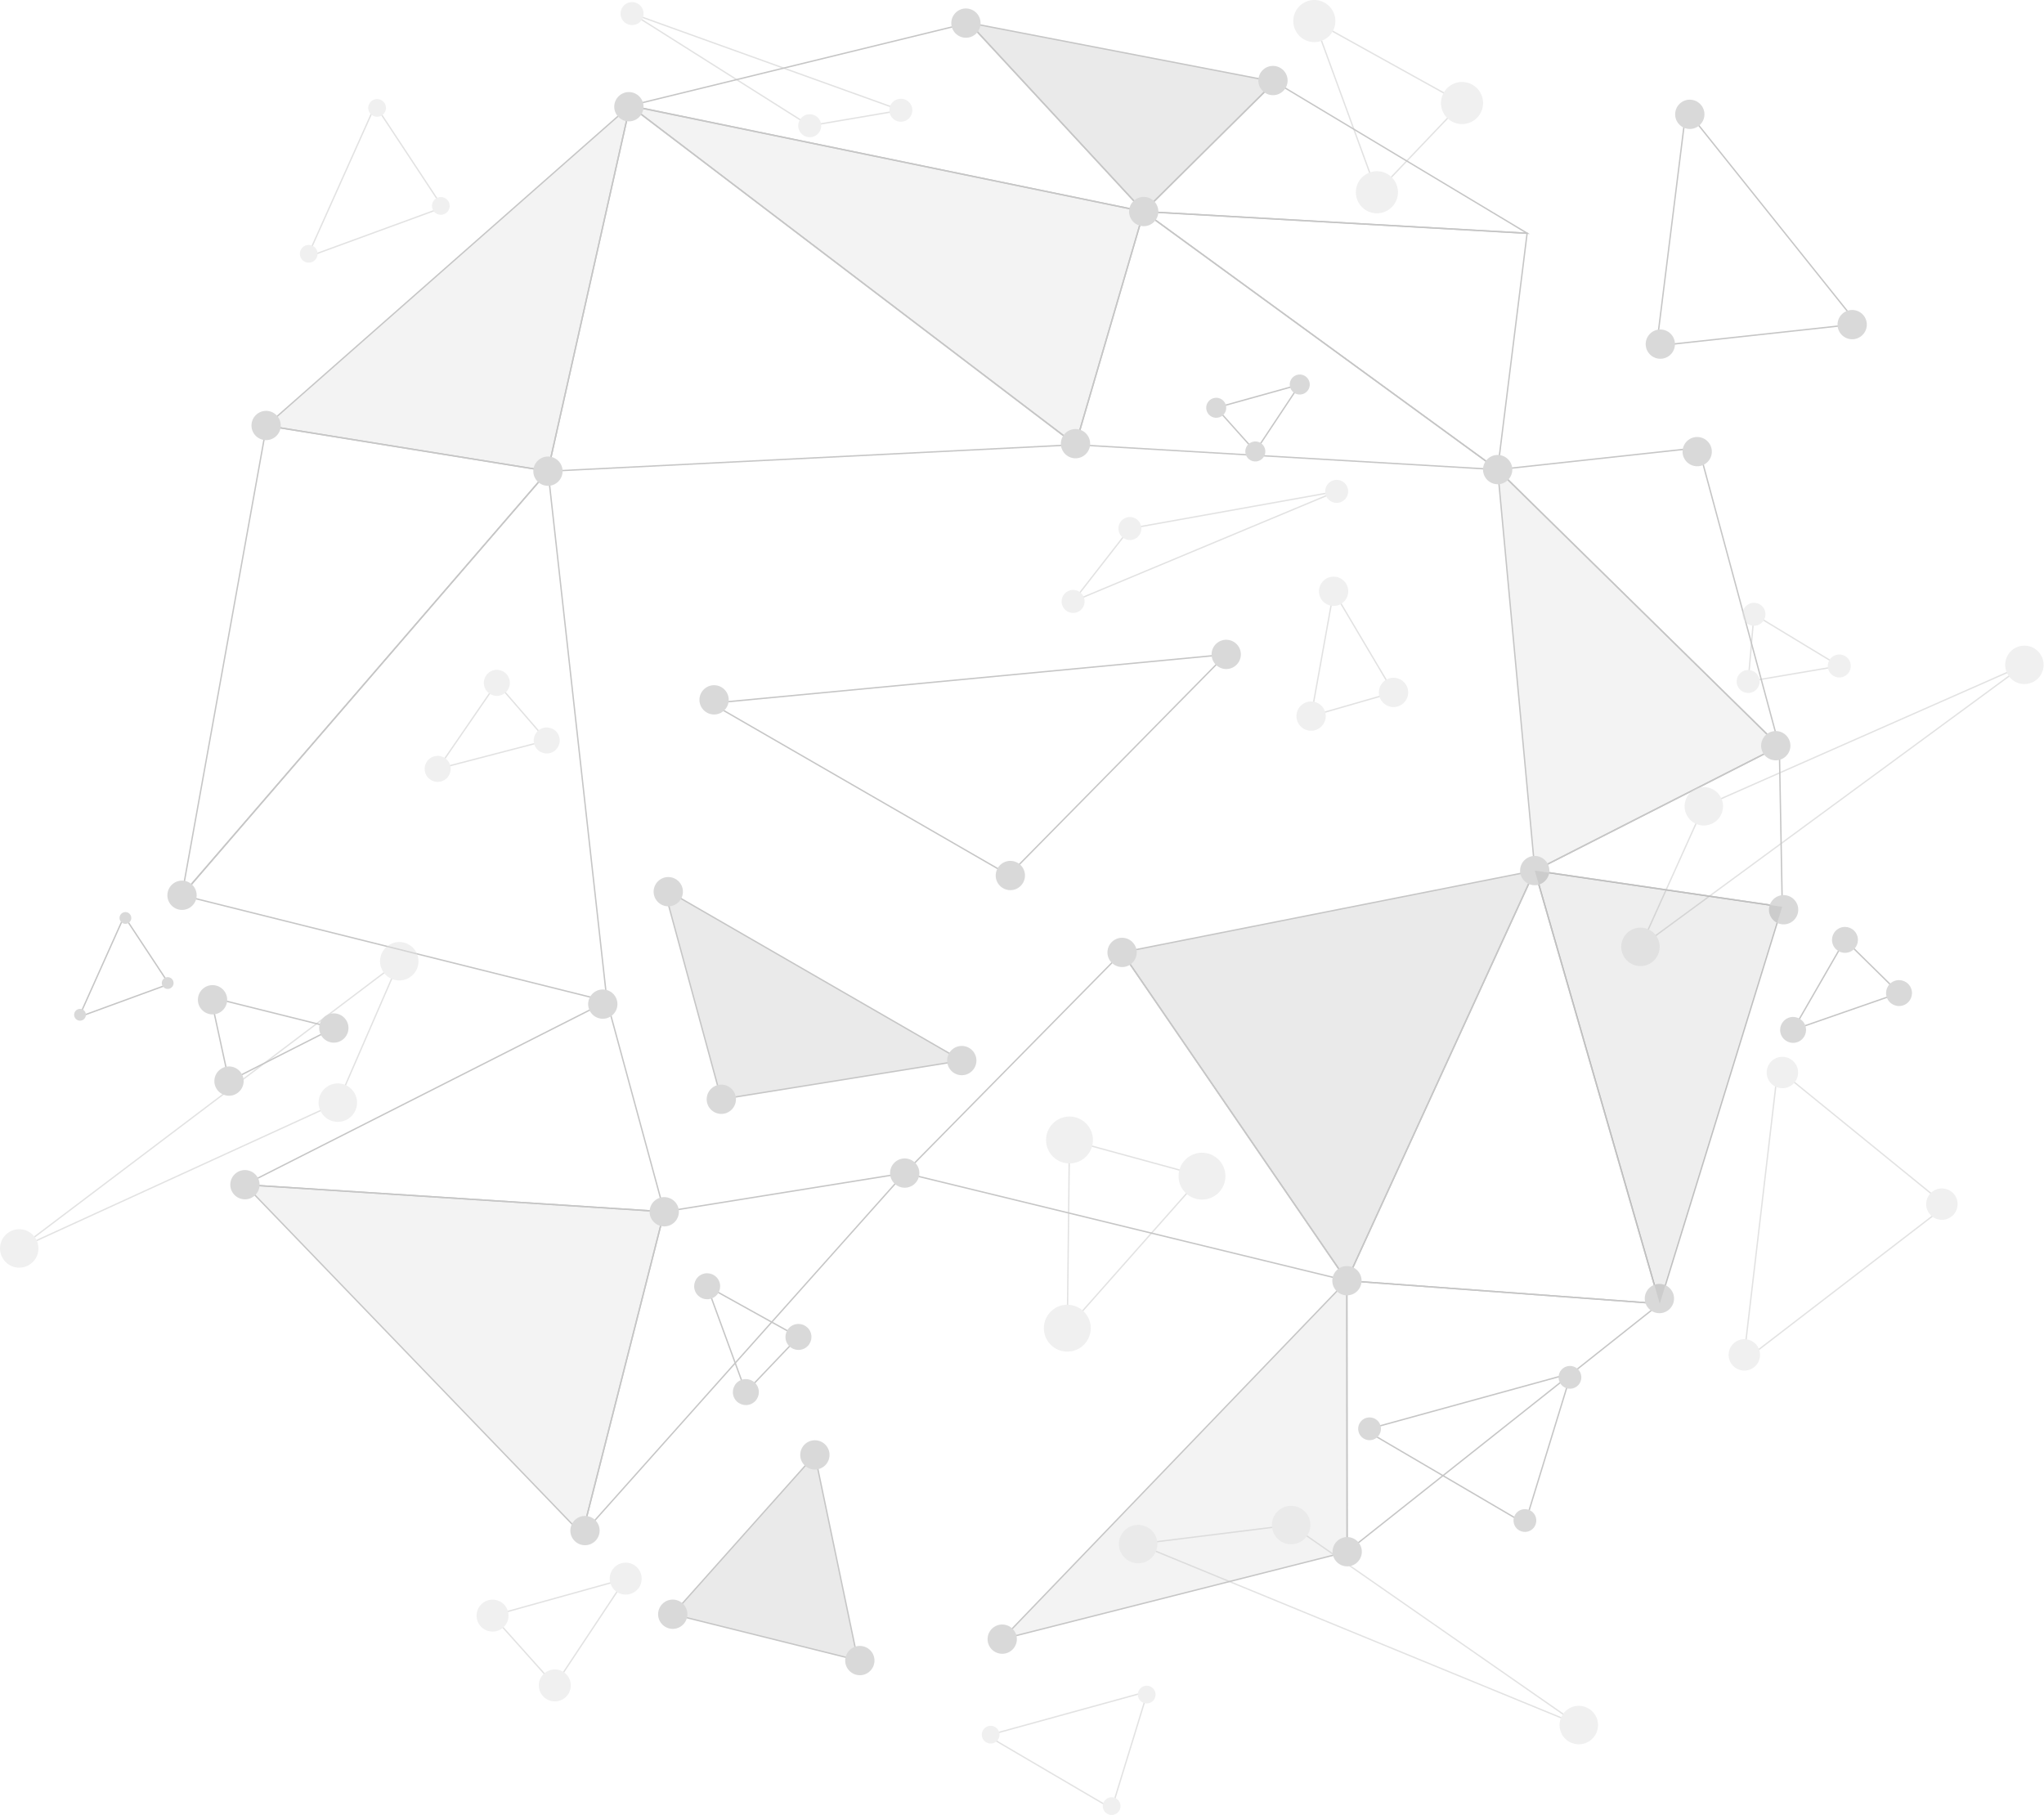 <svg width="750" height="666" viewBox="0 0 750 666" fill="none" xmlns="http://www.w3.org/2000/svg">
<path opacity="0.08" d="M367.734 601.466L494.312 569.385L494.222 469.937L367.734 601.451V601.466Z" fill="#646464"/>
<path opacity="0.26" d="M243.678 326.134L264.678 403.36L352.91 389.162L243.678 326.134Z" fill="#AFAFAF"/>
<path opacity="0.26" d="M246.84 592.323L314.775 609.236L299.01 533.859L246.855 592.323H246.84Z" fill="#AFAFAF"/>
<path opacity="0.26" d="M494.178 469.936L563.142 319.451L411.672 349.474L494.178 469.936Z" fill="#AFAFAF"/>
<path opacity="0.08" d="M89.868 434.724L213.612 563.106L243.723 444.642L89.868 434.724Z" fill="#646464"/>
<path opacity="0.08" d="M563.188 319.467L652.867 273.829L549.526 172.322L563.188 319.467Z" fill="#646464"/>
<path opacity="0.08" d="M419.668 77.631L231.151 38.809L394.627 163.224L419.683 77.631H419.668Z" fill="#646464"/>
<path opacity="0.08" d="M231.136 38.794L97.802 156.185L201.024 172.889L231.151 38.794H231.136Z" fill="#646464"/>
<path opacity="0.26" d="M467.72 30.01L355.55 8.37L419.666 77.632L467.72 30.025V30.01Z" fill="#AFAFAF"/>
<path d="M411.718 349.489L331.957 430.443L494.224 469.951L411.718 349.489Z" stroke="#C6C6C6" stroke-width="0.5" stroke-miterlimit="10"/>
<path d="M367.734 601.466L494.312 569.385L494.222 469.937L367.734 601.451V601.466Z" stroke="#C6C6C6" stroke-width="0.5" stroke-miterlimit="10"/>
<path d="M243.678 326.134L264.678 403.36L352.91 389.162L243.678 326.134Z" stroke="#C6C6C6" stroke-width="0.5" stroke-miterlimit="10"/>
<path d="M246.84 592.323L314.775 609.236L299.01 533.859L246.855 592.323H246.84Z" stroke="#C6C6C6" stroke-width="0.5" stroke-miterlimit="10"/>
<path d="M449.928 240.138L260.935 258.065L370.167 321.092L449.928 240.138Z" stroke="#C6C6C6" stroke-width="0.5" stroke-miterlimit="10"/>
<path d="M609.004 478.393L563.142 319.451L494.179 469.936L609.004 478.393Z" stroke="#C6C6C6" stroke-width="0.5" stroke-miterlimit="10"/>
<path d="M494.178 469.936L563.142 319.451L411.672 349.474L494.178 469.936Z" stroke="#C6C6C6" stroke-width="0.5" stroke-miterlimit="10"/>
<path d="M89.868 434.724L213.612 563.106L243.723 444.642L89.868 434.724Z" stroke="#C6C6C6" stroke-width="0.5" stroke-miterlimit="10"/>
<path d="M243.723 444.643L213.611 563.107L331.956 430.444L243.723 444.643Z" stroke="#C6C6C6" stroke-width="0.5" stroke-miterlimit="10"/>
<path d="M494.268 569.385L609.004 478.393L494.179 469.937L494.268 569.385Z" stroke="#C6C6C6" stroke-width="0.5" stroke-miterlimit="10"/>
<path d="M222.724 367.416L89.868 434.71L243.723 444.628L222.724 367.401V367.416Z" stroke="#C6C6C6" stroke-width="0.5" stroke-miterlimit="10"/>
<path d="M201.069 172.889L66.795 328.505L222.739 367.416L201.084 172.889H201.069Z" stroke="#C6C6C6" stroke-width="0.5" stroke-miterlimit="10"/>
<path d="M549.526 172.322L419.667 77.631L394.671 163.18L549.526 172.322Z" stroke="#C6C6C6" stroke-width="0.5" stroke-miterlimit="10"/>
<path d="M394.671 163.18L231.136 38.794L201.009 172.934L394.671 163.18Z" stroke="#C6C6C6" stroke-width="0.5" stroke-miterlimit="10"/>
<path d="M201.068 172.889L97.802 156.185L66.735 328.49L201.053 172.889H201.068Z" stroke="#C6C6C6" stroke-width="0.5" stroke-miterlimit="10"/>
<path d="M77.339 365.955L84.02 396.708L122.484 377.215L77.339 365.955Z" stroke="#C6C6C6" stroke-width="0.5" stroke-miterlimit="10"/>
<path d="M563.188 319.467L652.867 273.829L549.526 172.322L563.188 319.467Z" stroke="#C6C6C6" stroke-width="0.5" stroke-miterlimit="10"/>
<path d="M609.004 478.393L653.926 332.755L563.157 319.466L609.019 478.408L609.004 478.393Z" stroke="#C6C6C6" stroke-width="0.5" stroke-miterlimit="10"/>
<path d="M653.971 332.755L652.882 273.829L563.202 319.466L653.971 332.755Z" stroke="#C6C6C6" stroke-width="0.5" stroke-miterlimit="10"/>
<path d="M549.526 172.322L560.339 85.61L419.652 77.646L549.511 172.337L549.526 172.322Z" stroke="#C6C6C6" stroke-width="0.5" stroke-miterlimit="10"/>
<path d="M419.668 77.631L231.151 38.809L394.627 163.224L419.683 77.631H419.668Z" stroke="#C6C6C6" stroke-width="0.5" stroke-miterlimit="10"/>
<path d="M419.667 77.632L355.55 8.37L231.195 38.765L419.667 77.632Z" stroke="#C6C6C6" stroke-width="0.5" stroke-miterlimit="10"/>
<path d="M623.277 164.284L549.526 172.322L652.867 273.829L623.277 164.284Z" stroke="#C6C6C6" stroke-width="0.5" stroke-miterlimit="10"/>
<path d="M231.136 38.794L97.802 156.185L201.024 172.889L231.151 38.794H231.136Z" stroke="#C6C6C6" stroke-width="0.5" stroke-miterlimit="10"/>
<path d="M467.72 30.01L355.55 8.37L419.666 77.632L467.72 30.025V30.01Z" stroke="#C6C6C6" stroke-width="0.5" stroke-miterlimit="10"/>
<path d="M467.721 30.011L419.667 77.617L560.353 85.581L467.736 29.996L467.721 30.011Z" stroke="#C6C6C6" stroke-width="0.5" stroke-miterlimit="10"/>
<g opacity="0.5">
<path d="M481.084 262.763L511.331 254.068L489.347 216.976L481.084 262.778V262.763Z" stroke="#C6C6C6" stroke-width="0.5" stroke-miterlimit="10"/>
<path d="M486.408 263.433C486.035 266.372 483.351 268.474 480.413 268.102C477.475 267.729 475.372 265.044 475.745 262.106C476.117 259.168 478.802 257.065 481.74 257.438C484.678 257.811 486.781 260.495 486.408 263.433Z" fill="#E1E1E1"/>
<path d="M516.654 254.738C516.281 257.676 513.597 259.779 510.659 259.406C507.721 259.033 505.618 256.349 505.991 253.411C506.363 250.473 509.048 248.37 511.986 248.743C514.924 249.115 517.027 251.8 516.654 254.738Z" fill="#E1E1E1"/>
<path d="M494.67 217.632C494.298 220.57 491.613 222.673 488.675 222.3C485.737 221.927 483.634 219.242 484.007 216.304C484.38 213.366 487.064 211.263 490.002 211.636C492.94 212.009 495.043 214.694 494.67 217.632Z" fill="#E1E1E1"/>
</g>
<g opacity="0.5">
<path d="M643.59 225.401L641.457 250.07L674.895 244.387L643.59 225.416V225.401Z" stroke="#C6C6C6" stroke-width="0.5" stroke-miterlimit="10"/>
<path d="M641.591 229.13C639.533 228.027 638.758 225.476 639.861 223.418C640.965 221.36 643.515 220.584 645.573 221.688C647.632 222.792 648.407 225.342 647.304 227.4C646.2 229.458 643.65 230.234 641.591 229.13Z" fill="#E1E1E1"/>
<path d="M639.459 253.784C637.4 252.68 636.625 250.13 637.728 248.071C638.832 246.013 641.383 245.238 643.441 246.341C645.499 247.445 646.274 249.995 645.171 252.053C644.067 254.112 641.517 254.887 639.459 253.784Z" fill="#E1E1E1"/>
<path d="M672.896 248.102C670.838 246.998 670.062 244.448 671.166 242.39C672.27 240.332 674.82 239.556 676.878 240.66C678.936 241.763 679.712 244.314 678.608 246.372C677.505 248.43 674.954 249.206 672.896 248.102Z" fill="#E1E1E1"/>
</g>
<g opacity="0.5">
<path d="M231.926 4.983L297.101 46.147L330.539 40.465L231.926 4.983Z" stroke="#C6C6C6" stroke-width="0.5" stroke-miterlimit="10"/>
<path d="M229.927 8.712C227.869 7.609 227.094 5.058 228.197 3C229.301 0.942 231.851 0.166 233.909 1.27C235.968 2.374 236.743 4.924 235.639 6.982C234.536 9.04 231.985 9.816 229.927 8.712Z" fill="#E1E1E1"/>
<path d="M295.118 49.861C293.06 48.757 292.284 46.207 293.388 44.148C294.491 42.09 297.042 41.315 299.1 42.418C301.158 43.522 301.934 46.072 300.83 48.131C299.726 50.189 297.176 50.964 295.118 49.861Z" fill="#E1E1E1"/>
<path d="M328.555 44.178C326.497 43.074 325.722 40.524 326.825 38.466C327.929 36.408 330.479 35.632 332.537 36.736C334.596 37.84 335.371 40.39 334.267 42.448C333.164 44.506 330.613 45.282 328.555 44.178Z" fill="#E1E1E1"/>
</g>
<g opacity="0.5">
<path d="M490.45 180.316L414.566 193.933L393.73 220.689L490.45 180.301V180.316Z" stroke="#C6C6C6" stroke-width="0.5" stroke-miterlimit="10"/>
<path d="M489.405 176.215C491.672 175.633 493.969 177.005 494.551 179.257C495.132 181.524 493.76 183.821 491.508 184.403C489.241 184.984 486.944 183.612 486.363 181.36C485.781 179.093 487.153 176.796 489.405 176.215Z" fill="#E1E1E1"/>
<path d="M413.536 189.847C415.803 189.265 418.1 190.637 418.682 192.889C419.264 195.156 417.891 197.453 415.639 198.034C413.387 198.616 411.076 197.244 410.494 194.992C409.912 192.725 411.284 190.428 413.536 189.847Z" fill="#E1E1E1"/>
<path d="M392.701 216.603C394.968 216.021 397.265 217.393 397.846 219.645C398.428 221.912 397.056 224.209 394.804 224.791C392.552 225.372 390.24 224 389.659 221.748C389.077 219.481 390.449 217.185 392.701 216.603Z" fill="#E1E1E1"/>
</g>
<g opacity="0.5">
<path d="M579.309 632.995L473.761 559.587L417.624 566.567L579.294 632.995H579.309Z" stroke="#C6C6C6" stroke-width="0.5" stroke-miterlimit="10"/>
<path d="M582.904 626.939C586.26 628.923 587.364 633.248 585.365 636.604C583.381 639.96 579.056 641.063 575.701 639.065C572.345 637.081 571.241 632.756 573.24 629.4C575.223 626.045 579.548 624.941 582.904 626.939Z" fill="#E1E1E1"/>
<path d="M477.356 553.532C480.712 555.515 481.815 559.84 479.817 563.196C477.833 566.552 473.508 567.655 470.152 565.672C466.797 563.688 465.693 559.363 467.676 556.007C469.66 552.652 473.985 551.548 477.341 553.546L477.356 553.532Z" fill="#E1E1E1"/>
<path d="M421.218 560.512C424.574 562.496 425.678 566.821 423.679 570.176C421.695 573.532 417.37 574.636 414.015 572.652C410.659 570.669 409.555 566.343 411.539 562.988C413.522 559.632 417.848 558.528 421.203 560.527L421.218 560.512Z" fill="#E1E1E1"/>
</g>
<g opacity="0.5">
<path d="M742.799 243.971L625.17 295.873L601.919 347.431L742.799 243.956V243.971Z" stroke="#C6C6C6" stroke-width="0.5" stroke-miterlimit="10"/>
<path d="M739.504 237.737C742.949 235.917 747.214 237.215 749.034 240.66C750.853 244.105 749.556 248.37 746.111 250.19C742.665 252.01 738.4 250.712 736.58 247.267C734.761 243.822 736.058 239.556 739.504 237.737Z" fill="#E1E1E1"/>
<path d="M621.874 289.638C625.319 287.818 629.585 289.116 631.404 292.561C633.224 296.006 631.926 300.272 628.481 302.091C625.036 303.911 620.77 302.613 618.951 299.168C617.131 295.723 618.429 291.457 621.874 289.638Z" fill="#E1E1E1"/>
<path d="M598.623 341.212C602.068 339.393 606.333 340.69 608.153 344.135C609.972 347.581 608.675 351.846 605.23 353.666C601.784 355.485 597.519 354.188 595.699 350.742C593.88 347.297 595.177 343.032 598.623 341.212Z" fill="#E1E1E1"/>
</g>
<g opacity="0.5">
<path d="M7.063 458.109L123.961 404.597L146.497 352.725L7.063 458.109Z" stroke="#C6C6C6" stroke-width="0.5" stroke-miterlimit="10"/>
<path d="M10.449 464.285C7.033 466.164 2.753 464.911 0.874 461.496C-1.005 458.08 0.247 453.8 3.663 451.921C7.078 450.042 11.359 451.294 13.238 454.71C15.117 458.125 13.864 462.405 10.449 464.285Z" fill="#E1E1E1"/>
<path d="M127.347 410.787C123.931 412.666 119.651 411.413 117.772 407.998C115.893 404.582 117.145 400.302 120.561 398.423C123.976 396.543 128.257 397.796 130.136 401.212C132.015 404.627 130.762 408.907 127.347 410.787Z" fill="#E1E1E1"/>
<path d="M149.898 358.9C146.482 360.779 142.202 359.526 140.323 356.111C138.443 352.696 139.696 348.415 143.112 346.536C146.527 344.657 150.807 345.91 152.687 349.325C154.566 352.74 153.313 357.021 149.898 358.9Z" fill="#E1E1E1"/>
</g>
<g opacity="0.5">
<path d="M505.23 70.547L536.446 37.81L482.248 7.728L505.216 70.547H505.23Z" stroke="#C6C6C6" stroke-width="0.5" stroke-miterlimit="10"/>
<path d="M512.329 67.505C514.014 71.427 512.194 75.961 508.272 77.647C504.35 79.332 499.816 77.512 498.13 73.59C496.445 69.667 498.265 65.133 502.187 63.448C506.109 61.763 510.643 63.582 512.329 67.505Z" fill="#E1E1E1"/>
<path d="M543.559 34.767C545.245 38.69 543.425 43.224 539.503 44.909C535.58 46.595 531.046 44.775 529.361 40.853C527.675 36.93 529.495 32.396 533.417 30.711C537.34 29.026 541.874 30.845 543.559 34.767Z" fill="#E1E1E1"/>
<path d="M489.361 4.686C491.046 8.608 489.227 13.142 485.304 14.827C481.382 16.512 476.848 14.693 475.163 10.771C473.477 6.848 475.297 2.314 479.219 0.629C483.142 -1.056 487.676 0.763 489.361 4.686Z" fill="#E1E1E1"/>
</g>
<path d="M446.259 149.638L460.607 165.671L476.908 141.107L446.259 149.638Z" stroke="#C6C6C6" stroke-width="0.5" stroke-miterlimit="10"/>
<g opacity="0.5">
<path d="M180.695 592.875L203.574 618.453L229.584 579.273L180.695 592.875Z" stroke="#C6C6C6" stroke-width="0.5" stroke-miterlimit="10"/>
<path d="M182.98 598.252C185.969 597.008 187.383 593.577 186.139 590.588C184.895 587.6 181.464 586.186 178.475 587.43C175.487 588.674 174.072 592.105 175.316 595.093C176.56 598.082 179.992 599.496 182.98 598.252Z" fill="#E1E1E1"/>
<path d="M205.453 624.002C202.38 625.031 199.054 623.39 198.025 620.318C196.996 617.246 198.637 613.92 201.709 612.891C204.781 611.861 208.107 613.502 209.136 616.574C210.166 619.647 208.525 622.973 205.453 624.002Z" fill="#E1E1E1"/>
<path d="M231.463 584.821C228.391 585.851 225.065 584.21 224.036 581.138C223.006 578.065 224.647 574.739 227.719 573.71C230.792 572.681 234.118 574.322 235.147 577.394C236.176 580.467 234.535 583.792 231.463 584.821Z" fill="#E1E1E1"/>
</g>
<path d="M696.804 364.403L676.968 344.88L657.923 377.916L696.789 364.403H696.804Z" stroke="#C6C6C6" stroke-width="0.5" stroke-miterlimit="10"/>
<g opacity="0.5">
<path d="M441.039 431.592L392.419 418.318L391.628 487.357L441.039 431.577V431.592Z" stroke="#C6C6C6" stroke-width="0.5" stroke-miterlimit="10"/>
<path d="M434.313 426.237C437.266 422.509 442.68 421.897 446.394 424.85C450.122 427.803 450.734 433.217 447.781 436.931C444.828 440.66 439.414 441.271 435.7 438.318C431.972 435.365 431.36 429.951 434.313 426.237Z" fill="#E1E1E1"/>
<path d="M385.693 412.964C388.646 409.235 394.06 408.624 397.773 411.577C401.502 414.53 402.113 419.944 399.16 423.657C396.207 427.386 390.793 427.998 387.08 425.045C383.351 422.091 382.74 416.678 385.693 412.964Z" fill="#E1E1E1"/>
<path d="M384.887 482.017C387.84 478.288 393.254 477.677 396.968 480.63C400.696 483.583 401.308 488.997 398.355 492.71C395.402 496.439 389.988 497.05 386.274 494.097C382.545 491.144 381.934 485.73 384.887 482.017Z" fill="#E1E1E1"/>
</g>
<path d="M273.671 510.816L292.97 490.578L259.472 471.979L273.671 510.816Z" stroke="#C6C6C6" stroke-width="0.5" stroke-miterlimit="10"/>
<g opacity="0.5">
<path d="M200.621 271.711L182.321 250.563L160.606 282.137L200.621 271.711Z" stroke="#C6C6C6" stroke-width="0.5" stroke-miterlimit="10"/>
<path d="M199.16 267.163C201.665 266.357 204.365 267.744 205.155 270.265C205.946 272.785 204.574 275.47 202.053 276.26C199.547 277.066 196.848 275.679 196.058 273.158C195.252 270.652 196.639 267.953 199.16 267.163Z" fill="#E1E1E1"/>
<path d="M180.86 246.014C183.366 245.208 186.065 246.595 186.855 249.116C187.661 251.621 186.274 254.321 183.753 255.111C181.248 255.917 178.548 254.53 177.758 252.009C176.952 249.504 178.339 246.804 180.86 246.014Z" fill="#E1E1E1"/>
<path d="M159.145 277.587C161.65 276.782 164.35 278.169 165.14 280.69C165.945 283.195 164.558 285.895 162.038 286.685C159.532 287.49 156.833 286.103 156.042 283.583C155.237 281.077 156.624 278.378 159.145 277.587Z" fill="#E1E1E1"/>
</g>
<path d="M681.606 118.884L618.668 40.196L607.855 126.908L681.606 118.869V118.884Z" stroke="#C6C6C6" stroke-width="0.5" stroke-miterlimit="10"/>
<path d="M576.506 503.912L500.861 524.717L559.563 559.125L576.506 503.897V503.912Z" stroke="#C6C6C6" stroke-width="0.5" stroke-miterlimit="10"/>
<g opacity="0.5">
<path d="M652.329 392.204L639.742 499.512L714.045 442.405L652.329 392.204Z" stroke="#C6C6C6" stroke-width="0.5" stroke-miterlimit="10"/>
<path d="M709.019 437.274C711.54 435.335 715.164 435.813 717.103 438.333C719.042 440.854 718.564 444.478 716.044 446.417C713.523 448.356 709.899 447.878 707.96 445.358C706.021 442.837 706.499 439.213 709.019 437.274Z" fill="#E1E1E1"/>
<path d="M650.495 388.982C653.016 387.043 656.64 387.52 658.579 390.041C660.518 392.561 660.04 396.185 657.52 398.124C654.999 400.063 651.375 399.586 649.436 397.065C647.497 394.545 647.975 390.921 650.495 388.982Z" fill="#E1E1E1"/>
<path d="M636.535 492.592C639.056 490.653 642.68 491.13 644.619 493.651C646.558 496.171 646.08 499.795 643.56 501.734C641.039 503.673 637.415 503.196 635.476 500.675C633.537 498.155 634.015 494.53 636.535 492.592Z" fill="#E1E1E1"/>
</g>
<g opacity="0.5">
<path d="M421.113 620.661L362.217 636.872L407.929 663.673L421.128 620.676L421.113 620.661Z" stroke="#C6C6C6" stroke-width="0.5" stroke-miterlimit="10"/>
<path d="M409.541 659.93C411.092 660.84 411.614 662.838 410.704 664.389C409.794 665.94 407.796 666.462 406.245 665.553C404.693 664.643 404.171 662.644 405.081 661.093C405.991 659.542 407.989 659.02 409.541 659.93Z" fill="#E1E1E1"/>
<path d="M422.411 619.005C423.962 619.915 424.484 621.913 423.574 623.464C422.665 625.015 420.666 625.537 419.115 624.628C417.564 623.718 417.042 621.719 417.952 620.168C418.862 618.617 420.86 618.095 422.411 619.005Z" fill="#E1E1E1"/>
<path d="M365.155 633.711C366.706 634.62 367.228 636.619 366.319 638.17C365.409 639.721 363.41 640.243 361.859 639.333C360.308 638.424 359.786 636.425 360.696 634.874C361.606 633.323 363.604 632.801 365.155 633.711Z" fill="#E1E1E1"/>
</g>
<g opacity="0.5">
<path d="M137.698 38.585L112.716 94.335L162.47 76.125L137.698 38.585Z" stroke="#C6C6C6" stroke-width="0.5" stroke-miterlimit="10"/>
<path d="M160.636 72.501C162.321 71.889 164.2 72.754 164.812 74.44C165.423 76.125 164.558 78.004 162.873 78.616C161.187 79.227 159.308 78.362 158.697 76.677C158.085 74.992 158.95 73.112 160.636 72.501Z" fill="#E1E1E1"/>
<path d="M137.25 36.543C138.936 35.931 140.815 36.796 141.426 38.482C142.038 40.167 141.173 42.046 139.487 42.658C137.802 43.269 135.923 42.404 135.311 40.719C134.7 39.034 135.565 37.154 137.25 36.543Z" fill="#E1E1E1"/>
<path d="M112.164 90.07C113.85 89.459 115.729 90.324 116.34 92.009C116.952 93.694 116.087 95.574 114.401 96.185C112.716 96.797 110.837 95.931 110.225 94.246C109.614 92.561 110.479 90.682 112.164 90.07Z" fill="#E1E1E1"/>
</g>
<path d="M45.572 336.17L28.987 373.173L62.022 361.092L45.572 336.17Z" stroke="#C6C6C6" stroke-width="0.5" stroke-miterlimit="10"/>
<path d="M102.977 156.796C102.604 159.734 99.92 161.837 96.981 161.464C94.043 161.092 91.941 158.407 92.313 155.469C92.686 152.531 95.371 150.428 98.309 150.801C101.247 151.174 103.35 153.858 102.977 156.796Z" fill="#D9D9D9"/>
<path d="M206.393 173.559C206.02 176.498 203.335 178.6 200.397 178.228C197.459 177.855 195.356 175.17 195.729 172.232C196.102 169.294 198.786 167.191 201.724 167.564C204.663 167.937 206.765 170.621 206.393 173.559Z" fill="#D9D9D9"/>
<path d="M236.087 39.823C235.715 42.761 233.03 44.864 230.092 44.491C227.154 44.118 225.051 41.434 225.424 38.496C225.797 35.558 228.481 33.455 231.419 33.828C234.357 34.2 236.46 36.885 236.087 39.823Z" fill="#D9D9D9"/>
<path d="M399.965 163.462C399.593 166.4 396.908 168.503 393.97 168.13C391.032 167.758 388.929 165.073 389.302 162.135C389.674 159.197 392.359 157.094 395.297 157.467C398.235 157.84 400.338 160.524 399.965 163.462Z" fill="#D9D9D9"/>
<path d="M554.866 172.978C554.493 175.916 551.808 178.019 548.87 177.647C545.932 177.274 543.829 174.589 544.202 171.651C544.575 168.713 547.259 166.61 550.198 166.983C553.136 167.356 555.239 170.04 554.866 172.978Z" fill="#D9D9D9"/>
<path d="M424.992 78.287C424.619 81.225 421.934 83.328 418.996 82.956C416.058 82.583 413.955 79.898 414.328 76.96C414.701 74.022 417.385 71.919 420.324 72.292C423.262 72.665 425.365 75.349 424.992 78.287Z" fill="#D9D9D9"/>
<path d="M359.756 9.145C359.384 12.083 356.699 14.186 353.761 13.813C350.823 13.44 348.72 10.756 349.093 7.817C349.466 4.879 352.15 2.776 355.088 3.149C358.026 3.522 360.129 6.207 359.756 9.145Z" fill="#D9D9D9"/>
<path d="M472.419 30.218C472.046 33.156 469.362 35.259 466.423 34.886C463.485 34.513 461.382 31.829 461.755 28.891C462.128 25.953 464.813 23.85 467.751 24.223C470.689 24.595 472.792 27.28 472.419 30.218Z" fill="#D9D9D9"/>
<path d="M455.268 240.793C454.895 243.731 452.21 245.834 449.272 245.461C446.334 245.089 444.231 242.404 444.604 239.466C444.977 236.528 447.661 234.425 450.599 234.798C453.538 235.171 455.64 237.855 455.268 240.793Z" fill="#D9D9D9"/>
<path d="M376.057 321.927C375.684 324.865 373 326.968 370.062 326.595C367.123 326.222 365.021 323.538 365.393 320.6C365.766 317.662 368.451 315.559 371.389 315.932C374.327 316.304 376.43 318.989 376.057 321.927Z" fill="#D9D9D9"/>
<path d="M267.348 257.468C266.975 260.406 264.29 262.509 261.352 262.136C258.414 261.763 256.311 259.078 256.684 256.14C257.057 253.202 259.741 251.099 262.679 251.472C265.618 251.845 267.721 254.529 267.348 257.468Z" fill="#D9D9D9"/>
<path d="M358.236 389.832C357.863 392.77 355.178 394.873 352.24 394.5C349.302 394.127 347.199 391.443 347.572 388.504C347.945 385.566 350.63 383.463 353.568 383.836C356.506 384.209 358.609 386.894 358.236 389.832Z" fill="#D9D9D9"/>
<path d="M270.003 404.03C269.63 406.968 266.946 409.071 264.007 408.698C261.069 408.325 258.966 405.641 259.339 402.703C259.712 399.765 262.397 397.662 265.335 398.035C268.273 398.407 270.376 401.092 270.003 404.03Z" fill="#D9D9D9"/>
<path d="M250.54 327.863C250.167 330.801 247.482 332.904 244.544 332.531C241.606 332.158 239.503 329.473 239.876 326.535C240.249 323.597 242.933 321.494 245.871 321.867C248.81 322.24 250.912 324.924 250.54 327.863Z" fill="#D9D9D9"/>
<path d="M226.512 369.116C226.139 372.054 223.455 374.157 220.517 373.784C217.579 373.411 215.476 370.726 215.849 367.788C216.221 364.85 218.906 362.747 221.844 363.12C224.782 363.493 226.885 366.177 226.512 369.116Z" fill="#D9D9D9"/>
<path d="M249.063 445.312C248.69 448.25 246.006 450.353 243.067 449.98C240.129 449.608 238.026 446.923 238.399 443.985C238.772 441.047 241.457 438.944 244.395 439.317C247.333 439.69 249.436 442.374 249.063 445.312Z" fill="#D9D9D9"/>
<path d="M337.296 431.114C336.923 434.052 334.238 436.155 331.3 435.782C328.362 435.409 326.259 432.725 326.632 429.787C327.005 426.849 329.69 424.746 332.628 425.119C335.566 425.491 337.669 428.176 337.296 431.114Z" fill="#D9D9D9"/>
<path d="M499.563 470.607C499.19 473.545 496.506 475.648 493.567 475.275C490.629 474.903 488.526 472.218 488.899 469.28C489.272 466.342 491.957 464.239 494.895 464.612C497.833 464.985 499.936 467.669 499.563 470.607Z" fill="#D9D9D9"/>
<path d="M568.467 320.122C568.094 323.06 565.41 325.163 562.472 324.791C559.534 324.418 557.431 321.733 557.804 318.795C558.176 315.857 560.861 313.754 563.799 314.127C566.737 314.5 568.84 317.184 568.467 320.122Z" fill="#D9D9D9"/>
<path d="M417.057 350.145C416.684 353.083 413.999 355.186 411.061 354.813C408.123 354.44 406.02 351.756 406.393 348.817C406.766 345.879 409.45 343.776 412.388 344.149C415.327 344.522 417.43 347.207 417.057 350.145Z" fill="#D9D9D9"/>
<path d="M659.787 334.484C659.414 337.422 656.73 339.525 653.792 339.152C650.853 338.779 648.751 336.095 649.123 333.157C649.496 330.219 652.181 328.116 655.119 328.489C658.057 328.862 660.16 331.546 659.787 334.484Z" fill="#D9D9D9"/>
<path d="M656.909 274.29C656.536 277.228 653.851 279.331 650.913 278.959C647.975 278.586 645.872 275.901 646.245 272.963C646.618 270.025 649.302 267.922 652.241 268.295C655.179 268.668 657.282 271.352 656.909 274.29Z" fill="#D9D9D9"/>
<path d="M628.08 166.386C627.707 169.324 625.022 171.427 622.084 171.054C619.146 170.681 617.043 167.996 617.416 165.058C617.789 162.12 620.473 160.017 623.411 160.39C626.35 160.763 628.452 163.447 628.08 166.386Z" fill="#D9D9D9"/>
<path d="M614.209 477.155C613.837 480.093 611.152 482.196 608.214 481.823C605.276 481.45 603.173 478.766 603.546 475.828C603.919 472.89 606.603 470.787 609.541 471.16C612.479 471.532 614.582 474.217 614.209 477.155Z" fill="#D9D9D9"/>
<path d="M499.652 570.056C499.28 572.994 496.595 575.097 493.657 574.724C490.719 574.351 488.616 571.667 488.989 568.729C489.362 565.79 492.046 563.688 494.984 564.06C497.922 564.433 500.025 567.118 499.652 570.056Z" fill="#D9D9D9"/>
<path d="M373.075 602.137C372.702 605.075 370.017 607.178 367.079 606.805C364.141 606.432 362.038 603.748 362.411 600.81C362.784 597.872 365.468 595.769 368.407 596.141C371.345 596.514 373.448 599.199 373.075 602.137Z" fill="#D9D9D9"/>
<path d="M320.831 609.997C320.458 612.935 317.774 615.038 314.836 614.665C311.897 614.292 309.794 611.608 310.167 608.669C310.54 605.731 313.225 603.628 316.163 604.001C319.101 604.374 321.204 607.059 320.831 609.997Z" fill="#D9D9D9"/>
<path d="M304.335 534.53C303.962 537.468 301.278 539.571 298.339 539.198C295.401 538.825 293.298 536.141 293.671 533.203C294.044 530.265 296.729 528.162 299.667 528.535C302.605 528.907 304.708 531.592 304.335 534.53Z" fill="#D9D9D9"/>
<path d="M252.18 592.994C251.807 595.932 249.122 598.035 246.184 597.662C243.246 597.289 241.143 594.605 241.516 591.667C241.889 588.728 244.573 586.626 247.512 586.998C250.45 587.371 252.553 590.056 252.18 592.994Z" fill="#D9D9D9"/>
<path d="M219.98 562.3C219.607 565.238 216.923 567.341 213.984 566.968C211.046 566.595 208.943 563.911 209.316 560.973C209.689 558.035 212.374 555.932 215.312 556.305C218.25 556.677 220.353 559.362 219.98 562.3Z" fill="#D9D9D9"/>
<path d="M95.207 435.38C94.834 438.318 92.15 440.421 89.212 440.048C86.273 439.675 84.171 436.991 84.543 434.053C84.916 431.115 87.601 429.012 90.539 429.385C93.477 429.757 95.58 432.442 95.207 435.38Z" fill="#D9D9D9"/>
<path d="M72.119 329.176C71.746 332.114 69.061 334.217 66.123 333.844C63.185 333.471 61.082 330.786 61.455 327.848C61.828 324.91 64.512 322.807 67.451 323.18C70.389 323.553 72.492 326.237 72.119 329.176Z" fill="#D9D9D9"/>
<path d="M127.825 377.885C127.452 380.823 124.767 382.926 121.829 382.553C118.891 382.18 116.788 379.496 117.161 376.558C117.534 373.62 120.218 371.517 123.157 371.89C126.095 372.262 128.198 374.947 127.825 377.885Z" fill="#D9D9D9"/>
<path d="M447.437 153.112C445.513 153.768 443.425 152.724 442.784 150.8C442.127 148.876 443.171 146.788 445.095 146.147C447.019 145.491 449.107 146.535 449.749 148.459C450.405 150.383 449.361 152.471 447.437 153.112Z" fill="#D9D9D9"/>
<path d="M461.785 169.145C459.861 169.801 457.773 168.757 457.132 166.833C456.476 164.909 457.52 162.821 459.444 162.18C461.367 161.523 463.456 162.567 464.097 164.491C464.753 166.415 463.709 168.503 461.785 169.145Z" fill="#D9D9D9"/>
<path d="M478.087 144.581C476.163 145.237 474.075 144.193 473.434 142.269C472.777 140.346 473.821 138.258 475.745 137.616C477.669 136.96 479.757 138.004 480.399 139.928C481.055 141.852 480.011 143.94 478.087 144.581Z" fill="#D9D9D9"/>
<path d="M695 360.004C697.431 359.004 700.205 360.168 701.204 362.599C702.203 365.03 701.04 367.804 698.609 368.803C696.178 369.802 693.404 368.639 692.405 366.208C691.405 363.777 692.569 361.003 695 360.004Z" fill="#D9D9D9"/>
<path d="M675.164 340.48C677.595 339.481 680.369 340.644 681.369 343.075C682.368 345.506 681.204 348.28 678.773 349.279C676.342 350.278 673.568 349.115 672.569 346.684C671.57 344.253 672.733 341.479 675.164 340.48Z" fill="#D9D9D9"/>
<path d="M656.134 373.516C658.565 372.517 661.339 373.68 662.338 376.111C663.338 378.542 662.174 381.316 659.743 382.315C657.312 383.315 654.538 382.151 653.539 379.72C652.54 377.289 653.703 374.515 656.134 373.516Z" fill="#D9D9D9"/>
<path d="M278.057 508.937C279.101 511.368 277.967 514.172 275.551 515.201C273.135 516.23 270.316 515.111 269.287 512.695C268.258 510.279 269.377 507.46 271.793 506.431C274.224 505.387 277.028 506.521 278.057 508.937Z" fill="#D9D9D9"/>
<path d="M297.355 488.699C298.399 491.13 297.265 493.934 294.849 494.963C292.418 496.007 289.614 494.873 288.585 492.457C287.556 490.041 288.675 487.222 291.091 486.193C293.507 485.164 296.326 486.283 297.355 488.699Z" fill="#D9D9D9"/>
<path d="M263.857 470.1C264.901 472.531 263.768 475.335 261.352 476.364C258.92 477.408 256.117 476.274 255.088 473.858C254.058 471.442 255.177 468.623 257.593 467.594C260.009 466.565 262.828 467.684 263.857 470.1Z" fill="#D9D9D9"/>
<path d="M613.409 129.632C615.264 127.318 614.891 123.939 612.577 122.084C610.264 120.23 606.885 120.602 605.03 122.916C603.176 125.23 603.548 128.609 605.862 130.464C608.176 132.318 611.555 131.946 613.409 129.632Z" fill="#D9D9D9"/>
<path d="M684.948 119.779C684.575 122.717 681.89 124.82 678.952 124.447C676.014 124.074 673.911 121.389 674.284 118.451C674.657 115.513 677.341 113.41 680.28 113.783C683.218 114.156 685.321 116.841 684.948 119.779Z" fill="#D9D9D9"/>
<path d="M625.365 42.613C624.992 45.551 622.307 47.654 619.369 47.281C616.431 46.908 614.328 44.223 614.701 41.285C615.074 38.347 617.759 36.244 620.697 36.617C623.635 36.99 625.738 39.675 625.365 42.613Z" fill="#D9D9D9"/>
<path d="M561.651 554.336C563.649 555.5 564.305 558.065 563.142 560.063C561.979 562.062 559.414 562.718 557.415 561.555C555.417 560.391 554.76 557.826 555.924 555.828C557.087 553.829 559.652 553.173 561.651 554.336Z" fill="#D9D9D9"/>
<path d="M578.176 501.793C580.175 502.957 580.831 505.522 579.668 507.52C578.504 509.519 575.939 510.175 573.94 509.012C571.942 507.848 571.286 505.283 572.449 503.285C573.612 501.286 576.178 500.63 578.176 501.793Z" fill="#D9D9D9"/>
<path d="M504.649 520.675C506.647 521.838 507.303 524.404 506.14 526.402C504.977 528.401 502.412 529.057 500.413 527.894C498.415 526.73 497.758 524.165 498.922 522.166C500.085 520.168 502.65 519.512 504.649 520.675Z" fill="#D9D9D9"/>
<path d="M60.784 358.69C61.903 358.273 63.141 358.854 63.558 359.973C63.976 361.091 63.394 362.329 62.276 362.747C61.157 363.164 59.919 362.583 59.502 361.464C59.084 360.346 59.666 359.108 60.784 358.69Z" fill="#D9D9D9"/>
<path d="M45.274 334.813C46.393 334.395 47.63 334.977 48.048 336.095C48.466 337.214 47.884 338.452 46.766 338.869C45.647 339.287 44.409 338.705 43.991 337.587C43.574 336.468 44.156 335.23 45.274 334.813Z" fill="#D9D9D9"/>
<path d="M28.615 370.339C29.733 369.921 30.971 370.503 31.389 371.621C31.806 372.74 31.225 373.978 30.106 374.395C28.988 374.813 27.75 374.231 27.332 373.113C26.915 371.994 27.496 370.756 28.615 370.339Z" fill="#D9D9D9"/>
<path d="M89.36 397.364C88.987 400.302 86.303 402.405 83.365 402.032C80.427 401.659 78.324 398.974 78.697 396.036C79.07 393.098 81.754 390.995 84.692 391.368C87.63 391.741 89.733 394.425 89.36 397.364Z" fill="#D9D9D9"/>
<path d="M83.32 367.52C82.948 370.458 80.263 372.561 77.325 372.188C74.387 371.815 72.284 369.131 72.657 366.192C73.029 363.254 75.714 361.151 78.652 361.524C81.59 361.897 83.693 364.582 83.32 367.52Z" fill="#D9D9D9"/>
<path opacity="0.11" d="M609.004 478.393L653.926 332.755L563.157 319.466L609.019 478.408L609.004 478.393Z" fill="#646464"/>
</svg>
